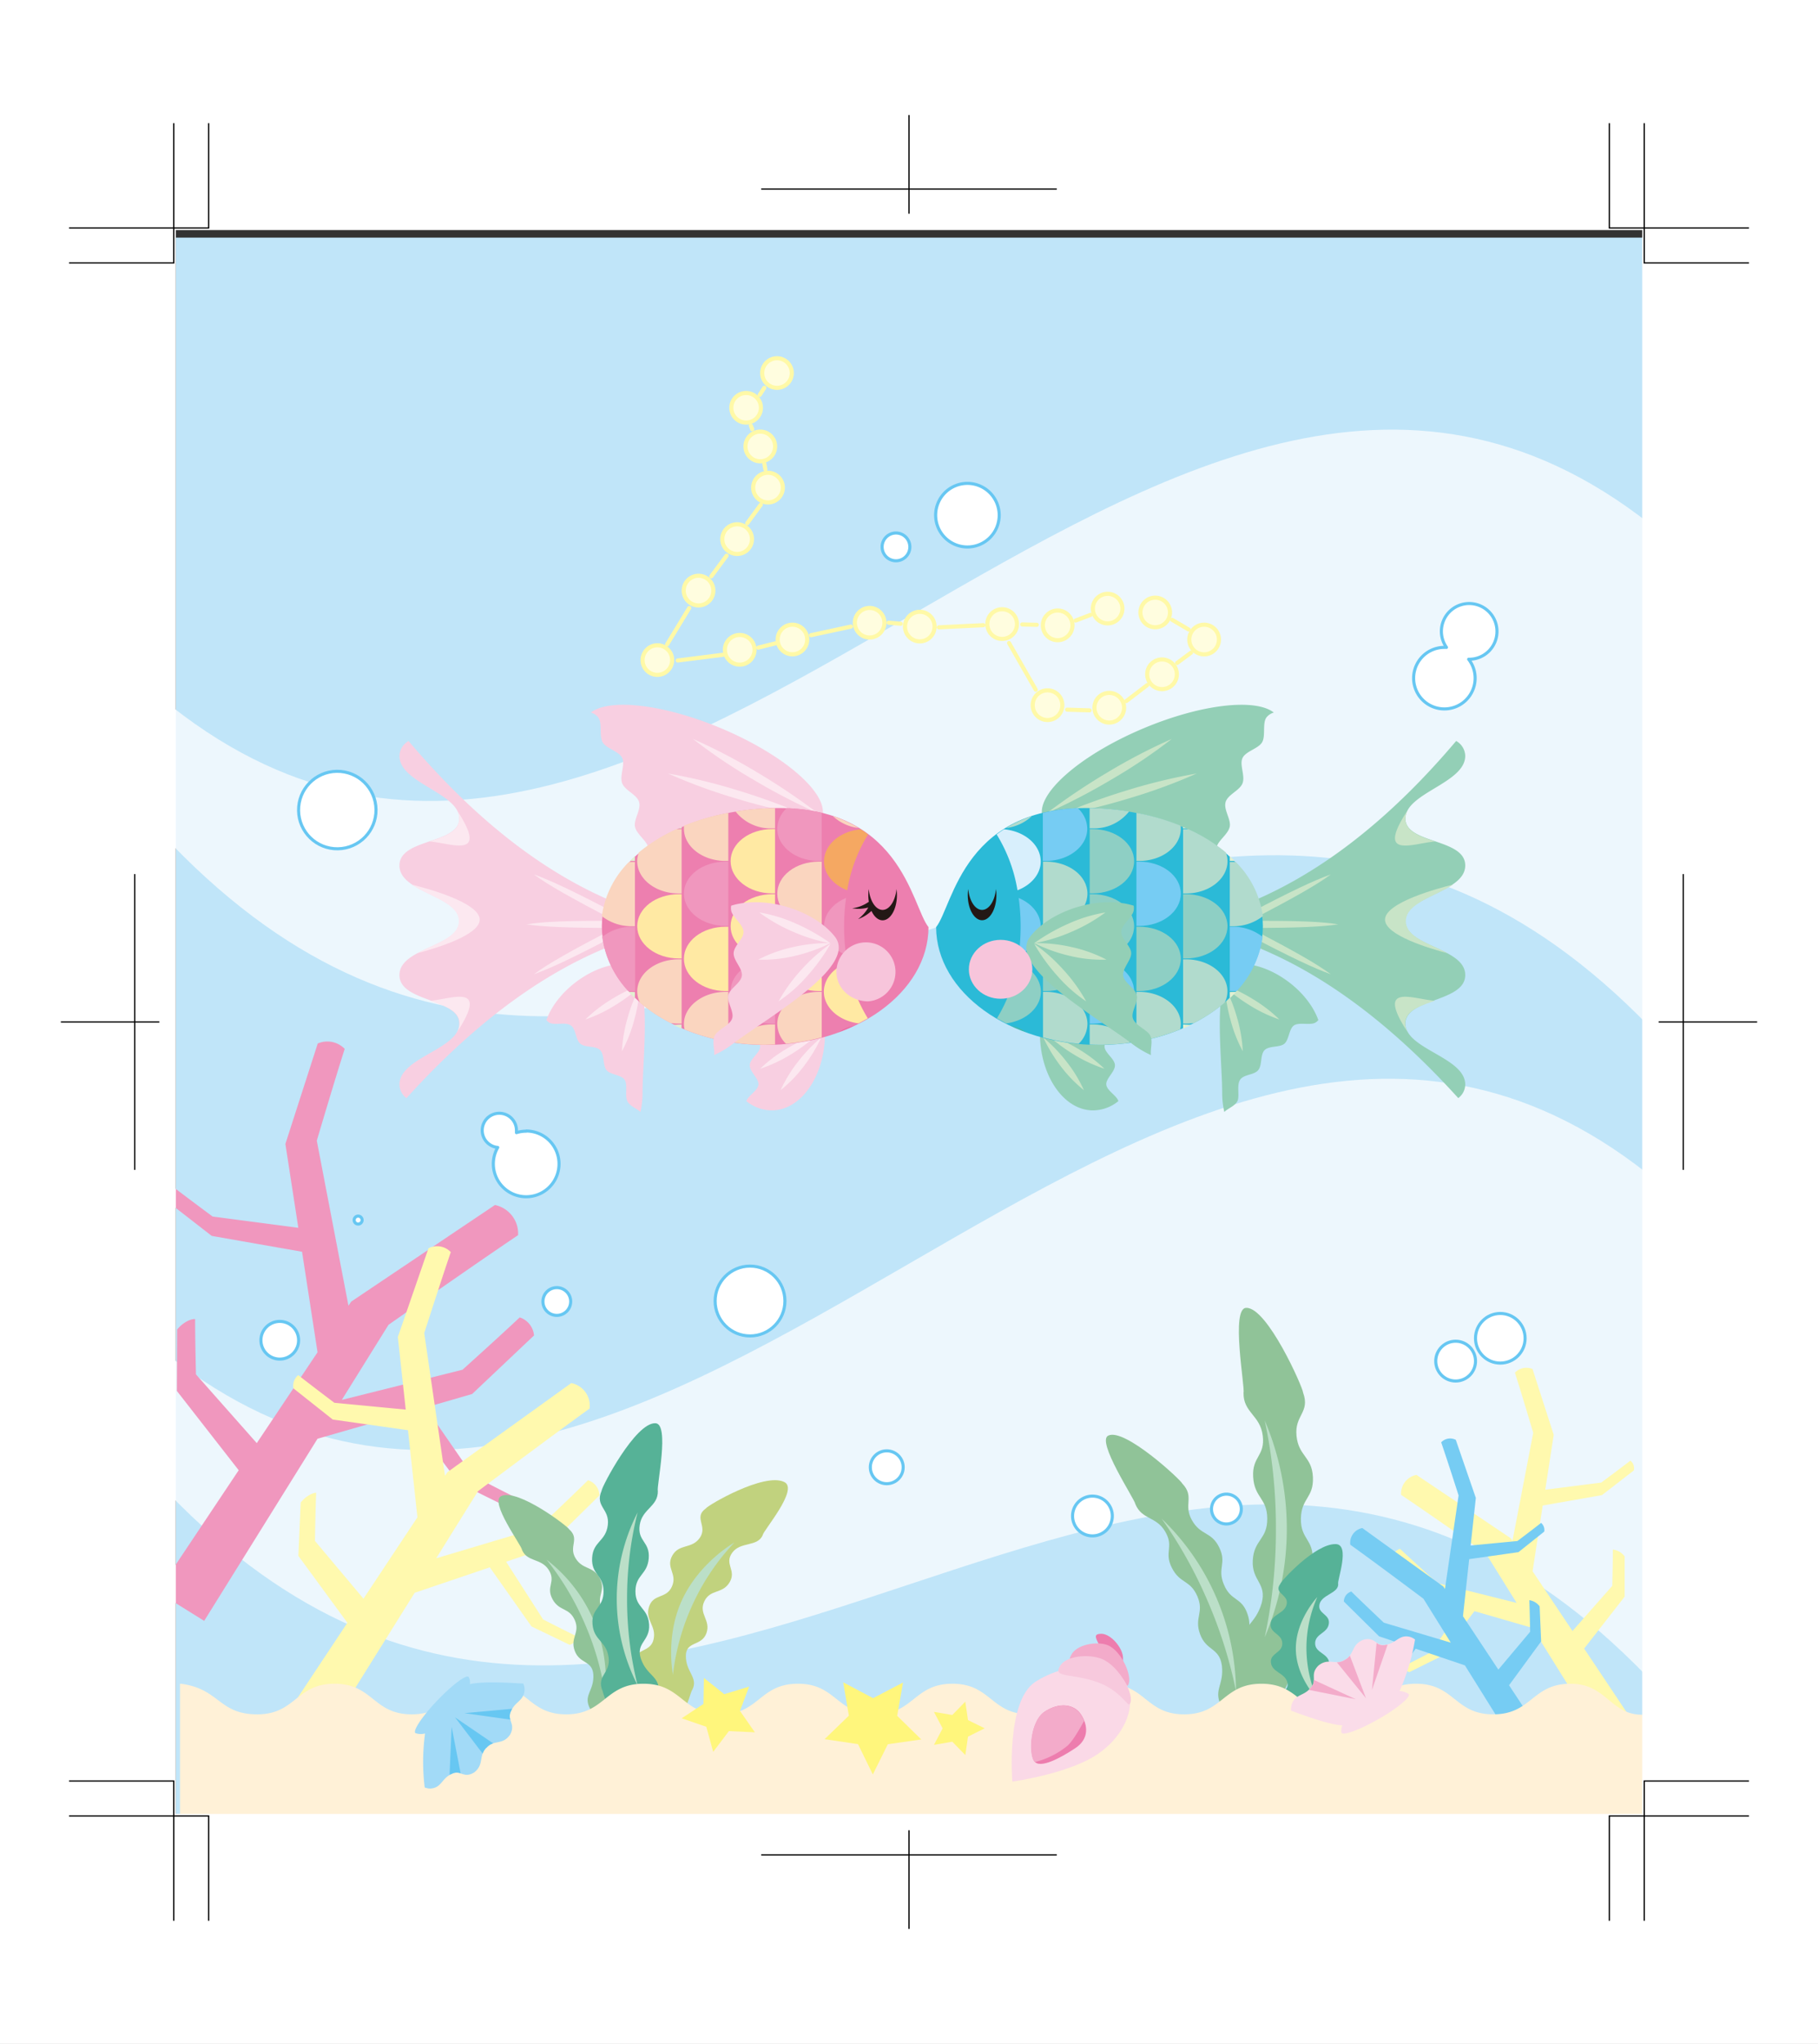 <svg id="レイヤー_1" data-name="レイヤー 1" xmlns="http://www.w3.org/2000/svg" viewBox="0 0 442.8 497.52"><rect x="0" y="0" width="442.8" height="497.52" fill="#333333" stroke="none"/><defs><style>.cls-1{fill:#c0e5f9;}.cls-2{fill:#edf7fd;}.cls-3,.cls-38{fill:#fff;}.cls-3{stroke:#67c7f2;stroke-width:0.75px;}.cls-3,.cls-37{stroke-linecap:round;stroke-linejoin:round;}.cls-4{fill:#90c398;}.cls-5{fill:#bbdfc8;}.cls-6{fill:#56b297;}.cls-7{fill:#f097be;}.cls-8{fill:#fff9ae;}.cls-9{fill:#76ccf3;}.cls-10{fill:#c1d27e;}.cls-11{fill:#fff1d7;}.cls-12{fill:#a2daf7;}.cls-13{fill:#67c7f2;}.cls-14{fill:#fadce9;}.cls-15{fill:#f3abca;}.cls-16{fill:#ed7dae;}.cls-17{fill:#fad9e7;}.cls-18{fill:#f7c9dd;}.cls-19{fill:#fff67c;}.cls-20{fill:#93cfb6;}.cls-21{fill:#c8e4c7;}.cls-22{fill:#2bbad7;}.cls-23{fill:#b1dbcd;}.cls-24{fill:#d8effc;}.cls-25{fill:#8ecfc4;}.cls-26{fill:#e1efd1;}.cls-27{fill:#4bb99f;}.cls-28{fill:#231815;}.cls-29{fill:#f7c5db;}.cls-30{fill:#f8cfe1;}.cls-31{fill:#fce8f0;}.cls-32{fill:#ed7faf;}.cls-33{fill:#fad5bf;}.cls-34{fill:#f5a862;}.cls-35{fill:#ffe9a3;}.cls-36{fill:#ea68a2;}.cls-37{fill:#fffddf;stroke:#fff9a7;}.cls-39{fill:none;stroke:#000;stroke-width:0.3px;}</style></defs><rect class="cls-1" x="42.84" y="57.84" width="358" height="387"/><path class="cls-1" d="M340.53,286.5c-28.31,5.74-21.46,35.5-52.77,44.51-31.32,9.79-33.6-20.89-61.91-11.25s-30.6,42.42-61.91,52.2c-31.32,9-24.47-24.68-52.78-18.94-27.78,5.34-64.31,38.56-64.82,38.55l-2.5,6.54v26.23H391.92c3.31-.54,6.61-1,9.92-1.51v-116C392,300.18,363.33,282.12,340.53,286.5Z"/><path class="cls-2" d="M401.84,250c-120-124-240,79.56-360-44.46V172c120,94.38,240-138.84,360-44.46Z"/><path class="cls-2" d="M401.1,408c-120-124-240,79.56-360-44.46V330c120,94.38,240-138.84,360-44.46Z"/><path class="cls-3" d="M128.18,275.34a8.13,8.13,0,0,0-2.39.36,4.36,4.36,0,0,0,0-.52,4.17,4.17,0,1,0-4.56,4.12,8,8,0,1,0,6.9-4Z"/><circle class="cls-3" cx="215.98" cy="357.15" r="4"/><circle class="cls-3" cx="182.68" cy="316.68" r="8.5"/><path class="cls-3" d="M270.92,369a4.84,4.84,0,1,1-4.84-4.83A4.84,4.84,0,0,1,270.92,369Z"/><path class="cls-3" d="M302.34,367.32a3.63,3.63,0,1,1-3.63-3.63A3.64,3.64,0,0,1,302.34,367.32Z"/><circle class="cls-3" cx="365.42" cy="325.75" r="6.04"/><path class="cls-3" d="M359.38,331.31a4.84,4.84,0,1,1-4.84-4.84A4.84,4.84,0,0,1,359.38,331.31Z"/><path class="cls-3" d="M243.37,125.39a7.74,7.74,0,1,1-7.74-7.73A7.75,7.75,0,0,1,243.37,125.39Z"/><path class="cls-3" d="M221.61,133.13a3.38,3.38,0,1,1-3.38-3.39A3.38,3.38,0,0,1,221.61,133.13Z"/><path class="cls-3" d="M364.61,153.68a6.77,6.77,0,1,0-12.3,3.9,4.36,4.36,0,0,0-.51,0,7.49,7.49,0,1,0,5.91,2.89h.13A6.77,6.77,0,0,0,364.61,153.68Z"/><circle class="cls-3" cx="82.16" cy="197.17" r="9.43" transform="translate(-2.89 1.23) rotate(-0.84)"/><path class="cls-3" d="M139,316.8a3.38,3.38,0,1,1-3.38-3.38A3.38,3.38,0,0,1,139,316.8Z"/><circle class="cls-3" cx="68.14" cy="326.23" r="4.59"/><circle class="cls-3" cx="87.23" cy="296.98" r="0.97"/><path class="cls-4" d="M302.54,400.35c.32,1.23-2.43,19.09,2.85,19,5.87.09,11.53-17.76,11.65-19,1.8-4.84-2.17-5.43-1.5-10.45s3.77-5,4.14-10.08-2.9-5.06-2.83-10.13,3.16-5.07,2.93-10.13-3.51-5.06-4-10.1,3.36-5.62,1.61-10.47c-.05-1.25-8.68-20.75-13.82-20.64-3.89-.11-.3,19.39-.69,20.64-.1,4.85,4.06,5.45,4.68,10.47s-2.65,5-2.33,10.09,3.41,5.06,3.43,10.13-3.25,5.07-3.53,10.13,3.51,5.54,2.15,10.48C305.67,395.62,302.48,395.51,302.54,400.35Z"/><path class="cls-5" d="M310.77,372.15a125.31,125.31,0,0,1-2.73,26.4,67.49,67.49,0,0,0,0-52.81A125.35,125.35,0,0,1,310.77,372.15Z"/><path class="cls-4" d="M297.31,415c.67.87,4.63,16,8.77,14.14,4.68-1.93,3-18.07,2.71-19.09-.24-4.46-3.58-3.58-4.77-7.8s1.25-5.29-.19-9.43-4-3-5.72-7.09.77-5.12-1.15-9.07-4.51-2.82-6.66-6.65.73-5.62-2.32-8.88c-.47-1-14-13.54-18-11.71-3.11,1.25,6.42,15.54,6.54,16.66,1.58,3.89,5.08,2.95,7.29,6.74s-.37,4.91,1.62,8.82,4.44,2.86,6.19,6.89-.83,5.14.68,9.26,4.68,3.21,5.3,7.6C298.16,410.13,295.6,411.13,297.31,415Z"/><path class="cls-5" d="M294.14,389.71a110,110,0,0,1,6.91,21.94,58.84,58.84,0,0,0-18.12-42A108.83,108.83,0,0,1,294.14,389.71Z"/><path class="cls-6" d="M326.2,414.41c-.31.58,2.36,9-2.77,8.94-5.71,0-11.21-8.36-11.33-8.94-1.75-2.27,2.11-2.55,1.46-4.91s-3.66-2.37-4-4.74,2.83-2.38,2.76-4.77-3.08-2.38-2.85-4.76,3.4-2.38,3.92-4.75-3.26-2.64-1.56-4.93c.05-.58,8.44-9.76,13.43-9.7,3.79-.06.3,9.12.68,9.7.1,2.28-4,2.57-4.55,4.93s2.58,2.37,2.27,4.74-3.32,2.39-3.34,4.77,3.16,2.38,3.43,4.76-3.41,2.61-2.09,4.93C323.16,412.19,326.26,412.14,326.2,414.41Z"/><path class="cls-5" d="M318.2,401.15a30.87,30.87,0,0,0,2.65,12.42c.07,0-5.3-5.39-5.23-12.42s5.3-12.45,5.23-12.42A30.75,30.75,0,0,0,318.2,401.15Z"/><path class="cls-7" d="M125.29,364.36c-3.45-1.7-10.17-5.2-10.17-5.2l-11.45-16.57L115,339.31l15.07-14.25a5.08,5.08,0,0,0-3.49-4.39c-4.6,4.35-13.93,12.74-13.93,12.74l-29.4,7.34,11.38-18.28s20.88-14.65,31.56-21.82a7.1,7.1,0,0,0-5.64-7.34l-35,23.51-.68,1-7.71-40.17s4.4-14.88,6.8-22.34A5.88,5.88,0,0,0,77.39,254q-3.94,12.22-7.88,24.45l3.15,20.41-20.87-2.74S44.56,290.77,41,288c-1,.53-1.54,2.13-1.25,3.65l11.82,9.18,22,3.86,3.77,24.47L62.54,351.27,47.73,334.54s-.22-8.9-.2-13.46c-1.23-.09-3.16,1-4.39,2.55l-.06,14.94,15.06,19.3-19.76,29.6,11.35,7.07L77.34,350.2,98.93,344l12.83,17,11.31,5.58A2.73,2.73,0,0,0,125.29,364.36Z"/><path class="cls-8" d="M140.62,398.37c-2.83-1.36-8.34-4.18-8.34-4.18l-9-14.05,9.59-3.24L146,364a4,4,0,0,0-2.77-3.7c-4,3.95-12.1,11.58-12.1,11.58l-24.88,7.42,10.16-16.32s18-13.5,27.19-20.12a5.58,5.58,0,0,0-4.46-6.2L109,358.32l-.61.92-5.06-34.75s4.2-13.12,6.47-19.71a4.6,4.6,0,0,0-5.44-.93L96.9,325.43l1.92,17.68-17.38-1.66s-5.87-4.42-8.79-6.73a3.32,3.32,0,0,0-1.18,3.22l9.58,7.59,18.32,2.6,2.3,21.2L88.53,389.14,76.71,375.08s.12-7.75.3-11.73c-1,0-2.68,1-3.77,2.37l-.57,13L84.61,395,67,421.53l9.26,5.77L101,387.7l18.3-6.2,10.15,14.39,9.28,4.47A2.61,2.61,0,0,0,140.62,398.37Z"/><path class="cls-8" d="M341.86,405.58c2.26-1.11,6.66-3.41,6.66-3.41l7.5-10.85-7.41-2.15-9.87-9.33A3.34,3.34,0,0,1,341,377c3,2.85,9.12,8.35,9.12,8.35l19.27,4.81-7.46-12s-13.68-9.6-20.68-14.3A4.65,4.65,0,0,1,345,359l22.93,15.4.45.67,5.06-26.31s-2.89-9.75-4.46-14.64a3.86,3.86,0,0,1,4.29-.88l5.16,16-2.06,13.37L390,360.88s4.74-3.51,7.1-5.34a2.3,2.3,0,0,1,.83,2.39l-7.75,6-14.43,2.53-2.47,16L383,397l9.7-11s.14-5.83.13-8.82a4.15,4.15,0,0,1,2.88,1.67c0,3.26,0,6.52,0,9.79l-9.87,12.64,12.95,19.39-7.44,4.64-18.09-29.05-14.14-4.09-8.41,11.14L343.31,407A1.81,1.81,0,0,1,341.86,405.58Z"/><path class="cls-9" d="M330.81,412.37c1.86-.9,5.47-2.74,5.47-2.74l5.9-9.21-6.28-2.12-8.59-8.48a2.59,2.59,0,0,1,1.82-2.43c2.62,2.59,7.92,7.59,7.92,7.59l16.31,4.86-6.66-10.69S334.9,380.3,328.88,376a3.66,3.66,0,0,1,2.93-4.06l19.73,14.23.4.6L355.26,364s-2.75-8.6-4.24-12.92a3,3,0,0,1,3.56-.61q2.44,7.06,4.88,14.14l-1.26,11.58,11.39-1.09s3.84-2.89,5.76-4.41a2.22,2.22,0,0,1,.77,2.12l-6.28,5-12,1.7-1.51,13.89,8.61,13,7.75-9.21s-.09-5.08-.2-7.69A3.82,3.82,0,0,1,375,391c.12,2.84.25,5.68.37,8.53l-7.82,10.68L379,427.54,373,431.32,356.8,405.37l-12-4.06-6.65,9.43-6.08,2.93A1.73,1.73,0,0,1,330.81,412.37Z"/><path class="cls-10" d="M168.66,411.23c-.65.61-3.09,12.73-8.12,10.33-5.64-2.55-6-16-5.76-16.78-.35-3.75,3.62-2.35,4.4-5.71s-2.17-4.75-1.09-8,4.21-1.8,5.58-4.92-1.59-4.5.07-7.49,4.79-1.53,6.73-4.37-1.62-4.93,1.44-7.11c.4-.74,14.19-8.81,19.07-6.46,3.76,1.67-5.21,12-5.19,12.91-1.28,3-5.43,1.52-7.45,4.32s1.11,4.25-.63,7.19-4.71,1.58-6.17,4.66,1.68,4.55.51,7.76-4.93,1.82-5,5.44C167,407,170.09,408.3,168.66,411.23Z"/><path class="cls-5" d="M168.79,390.35a56.37,56.37,0,0,0-4.89,17.33c.06.07-2-9.4,2.35-18.51s12.72-13.73,12.64-13.73A56,56,0,0,0,168.79,390.35Z"/><path class="cls-4" d="M143.52,415.51c.59.66,3.25,12.71,7.39,10.84,4.67-2,4.32-15,4.08-15.82.11-3.63-3.18-2.63-4-6s1.62-4.43.54-7.7-3.66-2.15-5-5.32,1.13-4.24-.42-7.31-4.14-2-5.92-4.9,1.13-4.65-1.57-7.06c-.37-.76-12.47-9.93-16.49-8.1-3.11,1.27,5,12.17,5,13.08,1.23,3.05,4.68,2,6.52,4.91s-.73,4,.89,7.07,4.07,2,5.45,5.13-1.2,4.27,0,7.51,4.27,2.24,4.53,5.78C144.72,411.5,142.17,412.52,143.52,415.51Z"/><path class="cls-5" d="M142.4,395.14a68.28,68.28,0,0,1,5,17.36,37,37,0,0,0-14.27-32.85A68.34,68.34,0,0,1,142.4,395.14Z"/><path class="cls-6" d="M160.5,411.71c-.3,1,2.29,15.21-2.69,15.14-5.54.07-10.89-14.16-11-15.14-1.7-3.86,2-4.34,1.42-8.33s-3.56-4-3.91-8,2.74-4,2.68-8.07-3-4-2.78-8.08,3.32-4,3.82-8-3.17-4.48-1.52-8.35c.05-1,8.2-16.54,13.05-16.45,3.68-.09.29,15.45.66,16.45.09,3.86-3.84,4.34-4.42,8.34s2.5,4,2.2,8.05-3.22,4-3.24,8.07,3.07,4,3.33,8.08-3.31,4.41-2,8.34C157.55,407.94,160.56,407.85,160.5,411.71Z"/><path class="cls-5" d="M152.73,389.23a85.92,85.92,0,0,0,2.57,21,46.13,46.13,0,0,1,0-42.09A86.06,86.06,0,0,0,152.73,389.23Z"/><path class="cls-11" d="M382.52,409.84c-9.41,0-9.41,7.45-18.82,7.45s-9.41-7.45-18.82-7.45-9.41,7.45-18.82,7.45-9.41-7.45-18.82-7.45-9.41,7.45-18.82,7.45-9.4-7.45-18.81-7.45-9.41,7.45-18.82,7.45-9.4-7.45-18.81-7.45-9.41,7.45-18.82,7.45-9.4-7.45-18.81-7.45-9.41,7.45-18.81,7.45-9.41-7.45-18.81-7.45-9.41,7.45-18.82,7.45-9.4-7.45-18.81-7.45-9.41,7.45-18.82,7.45-9.4-7.45-18.81-7.45-9.41,7.45-18.82,7.45-9.14-6.19-18.49-7.43a1,1,0,0,0-.32,0v33.44h357.5v-26C392.3,418.28,391.82,409.84,382.52,409.84Z"/><path class="cls-12" d="M103.44,435.08a3.55,3.55,0,0,0,1.42.27c2.69-.17,2.7-2.44,5-3.47,2.23-1.29,3,1.17,5.63-.45,2.52-1.94,1-4.11,3-6,1.75-2.05,3.91-.55,5.74-3.18,1.51-2.77-.91-3.47.28-5.79,1-2.38,3.16-2.45,3.26-5.21a3.81,3.81,0,0,0-.31-1.45c-2.72-.16-9.83-.64-13,.15a2.92,2.92,0,0,0-.31-1.77c-.64-.61-4.06,2-7.64,5.74s-6,7.32-5.34,7.93a3.85,3.85,0,0,0,2.36.09A51.23,51.23,0,0,0,103.44,435.08Z"/><path class="cls-13" d="M124.49,416.44a3.31,3.31,0,0,1,.24-.5L113.12,417l11.17,1.57A2.65,2.65,0,0,1,124.49,416.44Zm-6,9a3.41,3.41,0,0,1,1.64-1.08l-9.3-6.34,6.74,8.84A3.45,3.45,0,0,1,118.47,425.4Zm-8.58,6.41a2.57,2.57,0,0,1,2.28-.22L110,420.33,109.5,432A3.55,3.55,0,0,1,109.89,431.81Z"/><path class="cls-14" d="M344.65,399.08a3.51,3.51,0,0,0-1.27-.66c-2.63-.61-3.29,1.57-5.79,1.9-2.5.59-2.5-2-5.51-1.19-3,1.14-2.14,3.66-4.54,4.87-2.26,1.46-3.9-.6-6.41,1.41-2.24,2.22-.12,3.58-1.93,5.45-1.58,2-3.73,1.45-4.61,4.07a3.91,3.91,0,0,0-.12,1.47c2.56.94,9.24,3.43,12.48,3.58a3,3,0,0,0-.21,1.79c.44.76,4.45-.73,9-3.32s7.82-5.3,7.38-6.07a3.9,3.9,0,0,0-2.23-.76A51,51,0,0,0,344.65,399.08Z"/><path class="cls-15" d="M319.15,410.92a4.89,4.89,0,0,1-.37.41l11.43,2.28L320,408.9A2.66,2.66,0,0,1,319.15,410.92Zm8.34-6.86a3.43,3.43,0,0,1-1.88.56l7.09,8.74L328.78,403A3.57,3.57,0,0,1,327.49,404.06Zm10.05-3.69a2.54,2.54,0,0,1-2.25-.45l-1.13,11.42,3.81-11Z"/><path class="cls-16" d="M269.21,410.94c1.85,0,4.88-5,4.24-8.09-.49-2.34-3.28-5.47-5.56-5.15-2.41.15.25,2.36,1.39,6.54S268.37,411.11,269.21,410.94Z"/><path class="cls-15" d="M274.75,410.18c1.23-1.95-1.55-8.39-5-9.75-2.63-1-7.6-.15-8.85,2.43-1.5,2.62,2.48,1.3,7.36,2.85S274.35,411.17,274.75,410.18Z"/><path class="cls-17" d="M267.17,427.09c-7.12,4.72-20.6,6.57-20.6,6.57s-1.59-19.52,5.53-24.23,18.32-5.43,21.75-.25S274.29,422.37,267.17,427.09Z"/><path class="cls-16" d="M261.89,425.53c-3.45,2.29-8.68,5.17-10,3.12s-.91-9.69,2.54-12,7.12-1.95,8.84.64S265.35,423.24,261.89,425.53Z"/><path class="cls-15" d="M252.07,428.9a20.35,20.35,0,0,0,7.87-3.92c1.16-1,2.64-3.41,4.11-6.12a9.5,9.5,0,0,0-.82-1.54c-1.72-2.59-5.39-2.93-8.84-.64s-3.9,9.91-2.54,12A1.31,1.31,0,0,0,252.07,428.9Z"/><path class="cls-18" d="M275.19,414.73c1.3-2-2.54-9.16-6.78-10.91-3.22-1.32-9.05-.8-10.32,1.88-1.57,2.7,3.05,1.6,9,3.68S274.79,415.75,275.19,414.73Z"/><polygon class="cls-19" points="205.38 409.5 212.65 413.35 219.94 409.55 218.52 417.65 224.39 423.4 216.25 424.56 212.59 431.92 208.98 424.54 200.84 423.33 206.75 417.61 205.38 409.5"/><polygon class="cls-19" points="182.46 410.54 180.23 416.46 183.86 421.66 177.53 421.37 173.71 426.42 172.03 420.32 166.04 418.25 171.33 414.76 171.45 408.43 176.4 412.38 182.46 410.54"/><polygon class="cls-19" points="235.11 414.2 235.77 418.69 239.84 420.69 235.77 422.71 235.12 427.2 231.95 423.95 227.48 424.72 229.59 420.7 227.47 416.69 231.94 417.45 235.11 414.2"/><path class="cls-20" d="M302.6,234.66c-8,0-4.92,21.73-4.92,31.38a20.66,20.66,0,0,0,.52,4.63c.86-.89,2.56-1.42,3.18-2.63s-.24-3.87.67-5.22,3.38-1.11,4.4-2.33.45-3.77,1.56-4.88,3.68-.6,4.82-1.56,1.11-3.61,2.33-4.45,3.85,0,5.14-.64a2.67,2.67,0,0,0,.8-.66C318.35,240.67,309.28,234.66,302.6,234.66Z"/><path class="cls-21" d="M302.7,255.88a35,35,0,0,0-1.38-8.1,40,40,0,0,0-3-7.64,40.52,40.52,0,0,0,1.38,8.1A34.25,34.25,0,0,0,302.7,255.88Z"/><path class="cls-21" d="M311.61,248.15a35.66,35.66,0,0,0-6.52-5,39.83,39.83,0,0,0-7.4-3.56,39.64,39.64,0,0,0,6.51,5A34.4,34.4,0,0,0,311.61,248.15Z"/><path class="cls-20" d="M269.45,264c-.14-1.46,2.18-3.16,2.11-4.74s-2.53-3-2.53-4.53,2.46-3,2.53-4.53-2.25-3.27-2.11-4.74,2.74-2.82,3-4.25c.25-1.63-1.83-3.61-1.5-5a2.85,2.85,0,0,1,1.16-1.52,9.78,9.78,0,0,0-5.87-2.05c-7.15,0-12.95,8.43-12.95,18.82s5.8,18.82,12.95,18.82a9.91,9.91,0,0,0,6.16-2.26C272,266.67,269.59,265.48,269.45,264Z"/><path class="cls-21" d="M269,260.14a35.31,35.31,0,0,0-6.57-4.94,40.07,40.07,0,0,0-7.45-3.47,40.55,40.55,0,0,0,6.57,4.94A34.64,34.64,0,0,0,269,260.14Z"/><path class="cls-21" d="M264,265.36a33,33,0,0,0-4.24-6.95,37.88,37.88,0,0,0-5.65-5.87,38.32,38.32,0,0,0,4.25,7A33.23,33.23,0,0,0,264,265.36Z"/><path class="cls-20" d="M298.6,212c-.11-1.7-2.51-3.5-2.33-5.51.16-1.76,2.86-3.34,3.25-5.27.36-1.77-1.55-4.15-1-6s3.43-2.77,4.12-4.57-.8-4.51,0-6.16,3.84-2.25,4.76-3.81,0-4.68,1.1-6.1a3.6,3.6,0,0,1,1.75-1.14c-4.47-3.5-17.57-2.07-31.58,3.78-15.88,6.64-26.91,16.45-24.62,21.92,2.16,5.16,28.4,14.59,44,15.61A6.88,6.88,0,0,0,298.6,212Z"/><path class="cls-21" d="M285.41,179.86a139.9,139.9,0,0,0-15.7,8.17A157.28,157.28,0,0,0,255,197.91a155.14,155.14,0,0,0,15.7-8.16A133.5,133.5,0,0,0,285.41,179.86Z"/><path class="cls-21" d="M291.47,188.28a137.33,137.33,0,0,0-17.2,4.17,157.44,157.44,0,0,0-16.61,6.1,156.06,156.06,0,0,0,17.19-4.18A135.61,135.61,0,0,0,291.47,188.28Z"/><path class="cls-20" d="M286.31,225c22.74,3.49,45.59,16.59,68.87,42.29a4.19,4.19,0,0,0,1.7-3.29c0-6.67-14.57-8.6-14.57-14.84s14.57-5.16,14.57-11.83-14.57-6.89-14.57-13.13,14.57-6.88,14.57-13.54-14.57-5.18-14.57-11.42,14.57-8.59,14.57-15.26a4.3,4.3,0,0,0-2.21-3.62C332.21,206.91,309.32,220.83,286.31,225Z"/><path class="cls-21" d="M304.45,224.12c11.73,0,17.44.2,21.49.88-4.05.59-9.76.86-21.49.88,11,5.74,16.19,8.68,19.69,11.27-4-1.44-9.54-4-20.93-10l-1.35-.71.22-.57h-.22v-1.75h.22l-.22-.57,1.35-.71c11.39-6,16.9-8.56,20.93-10C320.64,215.44,315.41,218.37,304.45,224.12Z"/><path class="cls-21" d="M342.31,199.3A4.28,4.28,0,0,1,343,197c-8.23,12.44,1.25,8.19,6.53,7.84C345.93,203.6,342.31,202.41,342.31,199.3Z"/><path class="cls-21" d="M342.27,249.13a4.31,4.31,0,0,0,.72,2.31c-8.23-12.44,1.25-8.19,6.53-7.84C345.89,244.83,342.27,246,342.27,249.13Z"/><path class="cls-21" d="M353.9,215.32c-3.3.81-16.56,4.32-16.56,8.53,0,3.78,10.75,7,15.3,8.2-4.29-2.32-10.22-3.85-10.22-7.83C342.42,219.83,349.63,218.21,353.9,215.32Z"/><path class="cls-22" d="M307.59,225.45c0,15.9-17.73,28.83-39.7,28.9S228.07,241.57,228,225.67c4.19-5.17,6.63-30.65,39.7-28.9C289.67,197.92,307.54,209.55,307.59,225.45Z"/><path class="cls-23" d="M254.74,241.43c-.24,0-.47,0-.7,0v11.08a52.25,52.25,0,0,0,8.68,1.55,6.8,6.8,0,0,0,2.14-4.81C264.86,245,260.33,241.43,254.74,241.43Z"/><path class="cls-23" d="M266.11,249.36l-.7,0v4.9q1.3.06,2.64.06a52.81,52.81,0,0,0,7.19-.5C273.62,251.19,270.14,249.36,266.11,249.36Z"/><path class="cls-24" d="M244.54,201.86c-.63.4-1.22.82-1.79,1.25a37.31,37.31,0,0,1,5.07,13.59c3.35-1.28,5.66-3.95,5.66-7C253.48,205.63,249.57,202.32,244.54,201.86Z"/><path class="cls-9" d="M254,197.87v11.69c.23,0,.46,0,.7,0,5.59,0,10.12-3.52,10.12-7.86a6.88,6.88,0,0,0-2.33-5A43.13,43.13,0,0,0,254,197.87Z"/><path class="cls-23" d="M254.74,209.73c-.24,0-.47,0-.7,0v15.65c.23,0,.46,0,.7,0,5.59,0,10.12-3.52,10.12-7.86S260.33,209.73,254.74,209.73Z"/><path class="cls-25" d="M254.74,225.58c-.24,0-.47,0-.7,0v15.65c.23,0,.46,0,.7,0,5.59,0,10.12-3.52,10.12-7.86S260.33,225.58,254.74,225.58Z"/><path class="cls-9" d="M248.11,218.58a50.27,50.27,0,0,1,0,13.86c3.2-1.32,5.37-3.93,5.37-6.93S251.31,219.9,248.11,218.58Z"/><path class="cls-23" d="M307.59,223a23,23,0,0,0-6.62-13.2c-.24,0-.49,0-.74,0s-.47,0-.7,0v15.65c.23,0,.46,0,.7,0A11.63,11.63,0,0,0,307.59,223Z"/><path class="cls-26" d="M289,201.65l-.88-.38v.36q.34,0,.69,0Z"/><path class="cls-25" d="M247.82,234.32a37.34,37.34,0,0,1-5,13.55q1.09.63,2.25,1.23c4.79-.62,8.45-3.85,8.45-7.74C253.48,238.27,251.17,235.6,247.82,234.32Z"/><path class="cls-26" d="M300.78,209.56c-.4-.4-.82-.8-1.25-1.19v1.19c.23,0,.46,0,.7,0Z"/><path class="cls-27" d="M249.9,251.22a11.2,11.2,0,0,0-3.69-1.54C247.4,250.24,248.63,250.75,249.9,251.22Z"/><path class="cls-23" d="M245.05,201.54a11,11,0,0,0,6.27-2.89A30.48,30.48,0,0,0,245.05,201.54Z"/><path class="cls-23" d="M275,197.53a65.89,65.89,0,0,0-7.13-.77c-.85,0-1.67-.07-2.48-.08v4.95c.23,0,.46,0,.7,0A10.81,10.81,0,0,0,275,197.53Z"/><path class="cls-25" d="M288.85,217.66q-.35,0-.69,0v15.64l.69,0c5.59,0,10.12-3.51,10.12-7.85S294.44,217.66,288.85,217.66Z"/><path class="cls-23" d="M288.85,233.51l-.69,0v15.65l.69,0a13.24,13.24,0,0,0,2-.15,38.14,38.14,0,0,0,7.45-4.95,6.21,6.21,0,0,0,.65-2.75C299,237,294.44,233.51,288.85,233.51Z"/><path class="cls-26" d="M288.16,249.38v1q1-.44,2-.9c-.42,0-.85-.07-1.29-.07Z"/><path class="cls-9" d="M266.11,233.51l-.7,0v15.66l.7,0c5.59,0,10.12-3.51,10.12-7.85S271.7,233.51,266.11,233.51Z"/><path class="cls-26" d="M299.53,241.46V243c.54-.51,1.06-1,1.55-1.56-.28,0-.56,0-.85,0S299.76,241.45,299.53,241.46Z"/><path class="cls-9" d="M300.23,225.58c-.24,0-.47,0-.7,0v15.65c.23,0,.46,0,.7,0s.7,0,1,0a24.05,24.05,0,0,0,6.31-13.18A11.63,11.63,0,0,0,300.23,225.58Z"/><path class="cls-23" d="M289.43,201.83l-.58,0-.69,0v15.65q.34,0,.69,0c5.59,0,10.12-3.51,10.12-7.85a6.37,6.37,0,0,0-.38-2.13A40.72,40.72,0,0,0,289.43,201.83Z"/><path class="cls-25" d="M266.11,201.81l-.7,0v15.65c.23,0,.46,0,.7,0,5.59,0,10.12-3.52,10.12-7.85S271.7,201.81,266.11,201.81Z"/><path class="cls-23" d="M277.48,241.43l-.69,0v12.15a49.53,49.53,0,0,0,10.65-3,6.08,6.08,0,0,0,.16-1.35C287.6,245,283.07,241.43,277.48,241.43Z"/><path class="cls-25" d="M266.11,217.66c-.24,0-.47,0-.7,0v15.64c.23,0,.46,0,.7,0,5.59,0,10.12-3.51,10.12-7.85S271.7,217.66,266.11,217.66Z"/><path class="cls-9" d="M277.48,209.73l-.69,0v15.65l.69,0c5.59,0,10.12-3.52,10.12-7.86S283.07,209.73,277.48,209.73Z"/><path class="cls-25" d="M277.48,225.58l-.69,0v15.65l.69,0c5.59,0,10.12-3.52,10.12-7.86S283.07,225.58,277.48,225.58Z"/><path class="cls-23" d="M276.79,197.85v11.71l.69,0c5.59,0,10.12-3.52,10.12-7.86a5.52,5.52,0,0,0-.05-.71A55.66,55.66,0,0,0,276.79,197.85Z"/><path class="cls-20" d="M250.87,228.05c-5.55,7.29,16.2,19.43,24.92,26.06a23.89,23.89,0,0,0,4.54,2.71c-.2-1.4.51-3.32-.15-4.72s-3.67-2.45-4.25-4.21c-.54-1.61,1.35-3.86.95-5.63s-3.08-3-3.31-4.78,2-3.78,1.95-5.49-2.49-3.5-2.4-5.19c.1-1.85,2.71-3.51,3-5.16a3.19,3.19,0,0,0,0-1.19C267.27,217.73,255.52,221.93,250.87,228.05Z"/><path class="cls-21" d="M264.55,243.74a40,40,0,0,0-5.66-7.81,41.61,41.61,0,0,0-7-6.2,46.1,46.1,0,0,0,5.66,7.82A35.76,35.76,0,0,0,264.55,243.74Z"/><path class="cls-21" d="M269.24,222.1a40.68,40.68,0,0,1-8.39,4.77,41.32,41.32,0,0,1-9,2.74,46.3,46.3,0,0,1,8.39-4.78A36,36,0,0,1,269.24,222.1Z"/><path class="cls-21" d="M269.5,233.58a34.6,34.6,0,0,0-8.56-3.07,38.31,38.31,0,0,0-9-.94,38.42,38.42,0,0,0,8.56,3.08A32.68,32.68,0,0,0,269.5,233.58Z"/><path class="cls-28" d="M242.59,216.4c-.29,2.89-1.7,5.08-3.39,5.08s-3.09-2.19-3.38-5.08a9.93,9.93,0,0,0-.11,1.46c0,3.38,1.57,6.13,3.49,6.13s3.49-2.75,3.49-6.13A11.54,11.54,0,0,0,242.59,216.4Z"/><ellipse class="cls-29" cx="243.71" cy="235.94" rx="7.73" ry="7.17"/><path class="cls-30" d="M133.08,248.3a2.76,2.76,0,0,0,.79.66c1.3.67,3.82-.27,5.15.64s1.12,3.43,2.33,4.45,3.71.44,4.82,1.56.61,3.73,1.56,4.88,3.57,1.1,4.4,2.33,0,3.91.67,5.22,2.32,1.74,3.18,2.63a20.66,20.66,0,0,0,.52-4.63c0-9.65,3-31.38-4.92-31.38C144.9,234.66,135.83,240.67,133.08,248.3Z"/><path class="cls-31" d="M151.48,255.88a35,35,0,0,1,1.38-8.1,39.62,39.62,0,0,1,3-7.64,40,40,0,0,1-1.37,8.1A34.25,34.25,0,0,1,151.48,255.88Z"/><path class="cls-31" d="M142.57,248.15a35.79,35.79,0,0,1,6.51-5,40.07,40.07,0,0,1,7.41-3.56,39.64,39.64,0,0,1-6.51,5A34.4,34.4,0,0,1,142.57,248.15Z"/><path class="cls-30" d="M184.73,264c.14-1.46-2.18-3.16-2.11-4.74s2.53-3,2.53-4.53-2.46-3-2.53-4.53,2.25-3.27,2.11-4.74-2.74-2.82-3-4.25c-.25-1.63,1.83-3.61,1.5-5a2.85,2.85,0,0,0-1.16-1.52,9.78,9.78,0,0,1,5.87-2.05c7.15,0,13,8.43,13,18.82s-5.8,18.82-13,18.82a9.91,9.91,0,0,1-6.16-2.26C182.23,266.67,184.59,265.48,184.73,264Z"/><path class="cls-31" d="M185.15,260.14a34.89,34.89,0,0,1,6.57-4.94,40.07,40.07,0,0,1,7.45-3.47,40.55,40.55,0,0,1-6.57,4.94A34.64,34.64,0,0,1,185.15,260.14Z"/><path class="cls-31" d="M190.13,265.36a33.82,33.82,0,0,1,4.25-6.95,38.11,38.11,0,0,1,5.64-5.87,37.9,37.9,0,0,1-4.24,7A32.67,32.67,0,0,1,190.13,265.36Z"/><path class="cls-30" d="M155.58,212c.11-1.7,2.51-3.5,2.33-5.51-.17-1.76-2.86-3.34-3.25-5.27-.36-1.77,1.55-4.15,1-6s-3.43-2.77-4.12-4.57.79-4.51,0-6.16-3.85-2.25-4.76-3.81,0-4.68-1.1-6.1a3.6,3.6,0,0,0-1.75-1.14c4.46-3.5,17.57-2.07,31.58,3.78,15.88,6.64,26.9,16.45,24.62,21.92-2.16,5.16-28.4,14.59-44,15.61A6.88,6.88,0,0,1,155.58,212Z"/><path class="cls-31" d="M168.77,179.86a139.9,139.9,0,0,1,15.7,8.17,157.28,157.28,0,0,1,14.67,9.88,155.14,155.14,0,0,1-15.7-8.16A133.5,133.5,0,0,1,168.77,179.86Z"/><path class="cls-31" d="M162.71,188.28a137.33,137.33,0,0,1,17.2,4.17,157.44,157.44,0,0,1,16.61,6.1,156.5,156.5,0,0,1-17.2-4.18A135.81,135.81,0,0,1,162.71,188.28Z"/><path class="cls-30" d="M99.51,180.37A4.31,4.31,0,0,0,97.29,184c0,6.67,14.57,9,14.57,15.26S97.29,204,97.29,210.67s14.57,7.3,14.57,13.54-14.57,6.46-14.57,13.13,14.57,5.59,14.57,11.83S97.29,257.34,97.29,264A4.2,4.2,0,0,0,99,267.3c23.28-25.7,46.12-38.8,68.86-42.29C144.86,220.83,122,206.91,99.51,180.37Z"/><path class="cls-31" d="M149.73,224.12c-11.73,0-17.44.2-21.5.88,4.06.59,9.77.86,21.5.88-11,5.74-16.19,8.68-19.69,11.27,4-1.44,9.54-4,20.93-10l1.35-.71-.22-.57h.22v-1.75h-.22l.22-.57-1.35-.71c-11.39-6-16.91-8.56-20.93-10C133.54,215.44,138.77,218.37,149.73,224.12Z"/><path class="cls-31" d="M111.87,199.3a4.28,4.28,0,0,0-.72-2.31c8.23,12.44-1.25,8.19-6.53,7.84C108.25,203.6,111.87,202.41,111.87,199.3Z"/><path class="cls-31" d="M111.91,249.13a4.31,4.31,0,0,1-.72,2.31c8.23-12.44-1.25-8.19-6.53-7.84C108.29,244.83,111.91,246,111.91,249.13Z"/><path class="cls-31" d="M111.76,224.22c0,4-5.93,5.51-10.22,7.83,4.55-1.19,15.3-4.42,15.3-8.2,0-4.21-13.26-7.72-16.56-8.53C104.55,218.21,111.76,219.83,111.76,224.22Z"/><path class="cls-32" d="M146.59,225.45c0,15.9,17.73,28.83,39.7,28.9s39.82-12.78,39.86-28.68c-4.18-5.17-6.63-30.65-39.7-28.9C164.51,197.92,146.63,209.55,146.59,225.45Z"/><path class="cls-33" d="M199.44,241.43c.24,0,.47,0,.7,0v11.08a52.18,52.18,0,0,1-8.69,1.55,6.79,6.79,0,0,1-2.13-4.81C189.32,245,193.85,241.43,199.44,241.43Z"/><path class="cls-33" d="M188.07,249.36l.7,0v4.9c-.88,0-1.75.06-2.64.06a52.81,52.81,0,0,1-7.19-.5C180.56,251.19,184,249.36,188.07,249.36Z"/><path class="cls-34" d="M209.64,201.86c.63.4,1.22.82,1.79,1.25a37.31,37.31,0,0,0-5.07,13.59c-3.35-1.28-5.66-3.95-5.66-7C200.7,205.63,204.61,202.32,209.64,201.86Z"/><path class="cls-7" d="M200.14,197.87v11.69c-.23,0-.46,0-.7,0-5.59,0-10.12-3.52-10.12-7.86a6.88,6.88,0,0,1,2.33-5A43.13,43.13,0,0,1,200.14,197.87Z"/><path class="cls-33" d="M199.44,209.73c.24,0,.47,0,.7,0v15.65c-.23,0-.46,0-.7,0-5.59,0-10.12-3.52-10.12-7.86S193.85,209.73,199.44,209.73Z"/><path class="cls-35" d="M199.44,225.58c.24,0,.47,0,.7,0v15.65c-.23,0-.46,0-.7,0-5.59,0-10.12-3.52-10.12-7.86S193.85,225.58,199.44,225.58Z"/><path class="cls-7" d="M206.07,218.58a50.27,50.27,0,0,0,0,13.86c-3.2-1.32-5.37-3.93-5.37-6.93S202.87,219.9,206.07,218.58Z"/><path class="cls-33" d="M146.59,223a23.07,23.07,0,0,1,6.61-13.2l.75,0c.24,0,.47,0,.7,0v15.65c-.23,0-.46,0-.7,0A11.63,11.63,0,0,1,146.59,223Z"/><path class="cls-26" d="M165.14,201.65l.88-.38v.36c-.23,0-.46,0-.7,0Z"/><path class="cls-35" d="M206.36,234.32a37.34,37.34,0,0,0,5,13.55q-1.1.63-2.25,1.23c-4.8-.62-8.45-3.85-8.45-7.74C200.7,238.27,203,235.6,206.36,234.32Z"/><path class="cls-26" d="M153.4,209.56c.4-.4.82-.8,1.25-1.19v1.19c-.23,0-.46,0-.7,0S153.58,209.57,153.4,209.56Z"/><path class="cls-36" d="M204.28,251.22a11.11,11.11,0,0,1,3.69-1.54C206.78,250.24,205.55,250.75,204.28,251.22Z"/><path class="cls-33" d="M209.13,201.54a10.92,10.92,0,0,1-6.27-2.89A30.48,30.48,0,0,1,209.13,201.54Z"/><path class="cls-33" d="M179.16,197.53a65.62,65.62,0,0,1,7.13-.77c.85,0,1.67-.07,2.48-.08v4.95c-.23,0-.46,0-.7,0A10.81,10.81,0,0,1,179.16,197.53Z"/><path class="cls-35" d="M165.32,217.66c.24,0,.47,0,.7,0v15.64c-.23,0-.46,0-.7,0-5.59,0-10.12-3.51-10.12-7.85S159.73,217.66,165.32,217.66Z"/><path class="cls-33" d="M165.32,233.51l.7,0v15.65c-.23,0-.46,0-.7,0a13.2,13.2,0,0,1-2-.15,38.14,38.14,0,0,1-7.45-4.95,6.22,6.22,0,0,1-.66-2.75C155.2,237,159.73,233.51,165.32,233.51Z"/><path class="cls-26" d="M166,249.38v1c-.67-.29-1.34-.59-2-.9.42,0,.85-.07,1.28-.07Z"/><path class="cls-7" d="M188.07,233.51l.7,0v15.66l-.7,0c-5.59,0-10.12-3.51-10.12-7.85S182.48,233.51,188.07,233.51Z"/><path class="cls-26" d="M154.65,241.46V243c-.54-.51-1.06-1-1.55-1.56.28,0,.56,0,.85,0S154.42,241.45,154.65,241.46Z"/><path class="cls-7" d="M154,225.58c.24,0,.47,0,.7,0v15.65c-.23,0-.46,0-.7,0s-.7,0-1,0a24.05,24.05,0,0,1-6.31-13.18A11.61,11.61,0,0,1,154,225.58Z"/><path class="cls-33" d="M164.75,201.83l.57,0,.7,0v15.65c-.23,0-.46,0-.7,0-5.59,0-10.12-3.51-10.12-7.85a6.14,6.14,0,0,1,.39-2.13A40.49,40.49,0,0,1,164.75,201.83Z"/><path class="cls-35" d="M188.07,201.81l.7,0v15.65c-.23,0-.46,0-.7,0-5.59,0-10.12-3.52-10.12-7.85S182.48,201.81,188.07,201.81Z"/><path class="cls-33" d="M176.7,241.43l.69,0v12.15a49.53,49.53,0,0,1-10.65-3,6.08,6.08,0,0,1-.16-1.35C166.58,245,171.11,241.43,176.7,241.43Z"/><path class="cls-35" d="M188.07,217.66c.24,0,.47,0,.7,0v15.64c-.23,0-.46,0-.7,0-5.59,0-10.12-3.51-10.12-7.85S182.48,217.66,188.07,217.66Z"/><path class="cls-7" d="M176.7,209.73l.69,0v15.65l-.69,0c-5.59,0-10.12-3.52-10.12-7.86S171.11,209.73,176.7,209.73Z"/><path class="cls-35" d="M176.7,225.58l.69,0v15.65l-.69,0c-5.59,0-10.12-3.52-10.12-7.86S171.11,225.58,176.7,225.58Z"/><path class="cls-33" d="M177.39,197.85v11.71l-.69,0c-5.59,0-10.12-3.52-10.12-7.86,0-.24,0-.48,0-.71A56,56,0,0,1,177.39,197.85Z"/><path class="cls-30" d="M178.09,220.45a3.19,3.19,0,0,0,0,1.19c.3,1.65,2.91,3.31,3,5.16.09,1.69-2.32,3.37-2.4,5.19s2.19,3.7,2,5.49-2.94,3.11-3.31,4.78,1.48,4,.95,5.63c-.58,1.76-3.53,2.68-4.25,4.21s.05,3.32-.15,4.72a23.89,23.89,0,0,0,4.54-2.71c8.72-6.63,30.47-18.77,24.92-26.06C198.66,221.93,186.9,217.73,178.09,220.45Z"/><path class="cls-31" d="M189.62,243.74a40.87,40.87,0,0,1,5.67-7.81,41.61,41.61,0,0,1,7-6.2,46.1,46.1,0,0,1-5.66,7.82A35.32,35.32,0,0,1,189.62,243.74Z"/><path class="cls-31" d="M184.94,222.1a40.68,40.68,0,0,0,8.39,4.77,41.33,41.33,0,0,0,8.95,2.74,46,46,0,0,0-8.38-4.78A36,36,0,0,0,184.94,222.1Z"/><path class="cls-31" d="M184.68,233.58a34.6,34.6,0,0,1,8.56-3.07,38.31,38.31,0,0,1,9-.94,38.42,38.42,0,0,1-8.56,3.08A32.68,32.68,0,0,1,184.68,233.58Z"/><path class="cls-29" d="M203.73,236.58c0,4,3.47,7.16,7.74,7.16a7.19,7.19,0,1,0-7.74-7.16Z"/><path class="cls-28" d="M218.36,216.4c-.29,2.89-1.7,5.08-3.39,5.08s-3.09-2.19-3.38-5.08a9.94,9.94,0,0,0-.1,1.46,9.65,9.65,0,0,0,.13,1.64,9,9,0,0,1-4.06,1.59,9.27,9.27,0,0,0,3.93-.19,9.57,9.57,0,0,1-2.5,2.83,9.46,9.46,0,0,0,3.27-2c.64,1.39,1.62,2.28,2.71,2.28,1.93,0,3.49-2.75,3.49-6.13A11.54,11.54,0,0,0,218.36,216.4Z"/><path class="cls-37" d="M185.65,90.8a3.6,3.6,0,1,0,3.6-3.6A3.6,3.6,0,0,0,185.65,90.8Z"/><path class="cls-37" d="M178.13,99.26a3.6,3.6,0,1,0,3.6-3.6A3.6,3.6,0,0,0,178.13,99.26Z"/><path class="cls-37" d="M181.57,108.66a3.61,3.61,0,1,0,3.61-3.6A3.61,3.61,0,0,0,181.57,108.66Z"/><path class="cls-37" d="M183.45,118.69a3.61,3.61,0,1,0,3.61-3.61A3.61,3.61,0,0,0,183.45,118.69Z"/><path class="cls-37" d="M175.93,131.22a3.61,3.61,0,1,0,3.61-3.6A3.61,3.61,0,0,0,175.93,131.22Z"/><path class="cls-37" d="M166.53,143.75a3.61,3.61,0,1,0,3.61-3.6A3.61,3.61,0,0,0,166.53,143.75Z"/><path class="cls-37" d="M156.51,160.67a3.6,3.6,0,1,0,3.6-3.6A3.61,3.61,0,0,0,156.51,160.67Z"/><path class="cls-37" d="M176.56,158.16a3.61,3.61,0,1,0,3.6-3.6A3.6,3.6,0,0,0,176.56,158.16Z"/><path class="cls-37" d="M189.41,155.66a3.6,3.6,0,1,0,3.6-3.6A3.6,3.6,0,0,0,189.41,155.66Z"/><path class="cls-37" d="M208.21,151.58a3.6,3.6,0,1,0,3.6-3.6A3.6,3.6,0,0,0,208.21,151.58Z"/><path class="cls-37" d="M220.43,152.53a3.6,3.6,0,1,0,3.6-3.61A3.6,3.6,0,0,0,220.43,152.53Z"/><path class="cls-37" d="M240.48,151.9a3.61,3.61,0,1,0,3.6-3.6A3.6,3.6,0,0,0,240.48,151.9Z"/><path class="cls-37" d="M254,152.21a3.61,3.61,0,1,0,3.61-3.6A3.61,3.61,0,0,0,254,152.21Z"/><circle class="cls-37" cx="269.78" cy="148.14" r="3.6"/><path class="cls-37" d="M277.77,149.08a3.6,3.6,0,1,0,3.6-3.6A3.6,3.6,0,0,0,277.77,149.08Z"/><path class="cls-37" d="M289.67,155.66a3.61,3.61,0,1,0,3.61-3.6A3.61,3.61,0,0,0,289.67,155.66Z"/><path class="cls-37" d="M279.42,164.12a3.61,3.61,0,1,0,3.6-3.6A3.6,3.6,0,0,0,279.42,164.12Z"/><path class="cls-37" d="M266.57,172.27a3.61,3.61,0,1,0,3.6-3.61A3.6,3.6,0,0,0,266.57,172.27Z"/><path class="cls-37" d="M251.53,171.64a3.61,3.61,0,1,0,3.6-3.6A3.6,3.6,0,0,0,251.53,171.64Z"/><line class="cls-37" x1="186.16" y1="94.4" x2="185.03" y2="96.13"/><line class="cls-37" x1="182.87" y1="103.59" x2="183.21" y2="104.46"/><line class="cls-37" x1="186.16" y1="112.88" x2="186.42" y2="114.26"/><line class="cls-37" x1="185.3" y1="122.85" x2="182" y2="127.36"/><line class="cls-37" x1="176.97" y1="135.26" x2="173.24" y2="140.29"/><line class="cls-37" x1="167.86" y1="148.01" x2="162.48" y2="156.86"/><line class="cls-37" x1="165.08" y1="160.77" x2="176.1" y2="159.38"/><line class="cls-37" x1="184.69" y1="157.64" x2="188.85" y2="156.6"/><line class="cls-37" x1="197.53" y1="154.61" x2="207.24" y2="152.52"/><line class="cls-37" x1="216.44" y1="151.57" x2="219.39" y2="151.83"/><line class="cls-37" x1="228.67" y1="152.7" x2="239.52" y2="152.18"/><line class="cls-37" x1="248.97" y1="152" x2="252.53" y2="152.09"/><line class="cls-37" x1="261.99" y1="151.05" x2="265.63" y2="149.66"/><line class="cls-37" x1="285.5" y1="150.88" x2="289.49" y2="153.22"/><line class="cls-37" x1="290.1" y1="158.86" x2="286.71" y2="161.37"/><line class="cls-37" x1="279.43" y1="166.75" x2="274.31" y2="170.66"/><line class="cls-37" x1="259.91" y1="172.74" x2="265.37" y2="172.91"/><line class="cls-37" x1="245.77" y1="156.52" x2="252.27" y2="167.88"/><path class="cls-38" d="M0,0V497.52H442.8V0ZM400,441.52H42.82V56H400Z"/><polyline class="cls-39" points="16.81 433.51 42.32 433.51 42.32 467.53"/><polyline class="cls-39" points="50.82 467.53 50.82 442.02 16.81 442.02"/><polyline class="cls-39" points="16.81 64.01 42.32 64.01 42.32 29.99"/><polyline class="cls-39" points="50.82 29.99 50.82 55.5 16.81 55.5"/><polyline class="cls-39" points="425.99 64.01 400.48 64.01 400.48 29.99"/><polyline class="cls-39" points="391.98 29.99 391.98 55.5 425.99 55.5"/><polyline class="cls-39" points="425.99 433.51 400.48 433.51 400.48 467.53"/><polyline class="cls-39" points="391.98 467.53 391.98 442.02 425.99 442.02"/><line class="cls-39" x1="14.82" y1="248.76" x2="38.82" y2="248.76"/><line class="cls-39" x1="32.82" y1="212.76" x2="32.82" y2="284.76"/><line class="cls-39" x1="427.98" y1="248.76" x2="403.98" y2="248.76"/><line class="cls-39" x1="409.98" y1="284.76" x2="409.98" y2="212.76"/><line class="cls-39" x1="185.4" y1="46.01" x2="257.4" y2="46.01"/><line class="cls-39" x1="221.4" y1="28.01" x2="221.4" y2="52.01"/><line class="cls-39" x1="257.4" y1="451.51" x2="185.4" y2="451.51"/><line class="cls-39" x1="221.4" y1="469.51" x2="221.4" y2="445.51"/></svg>
